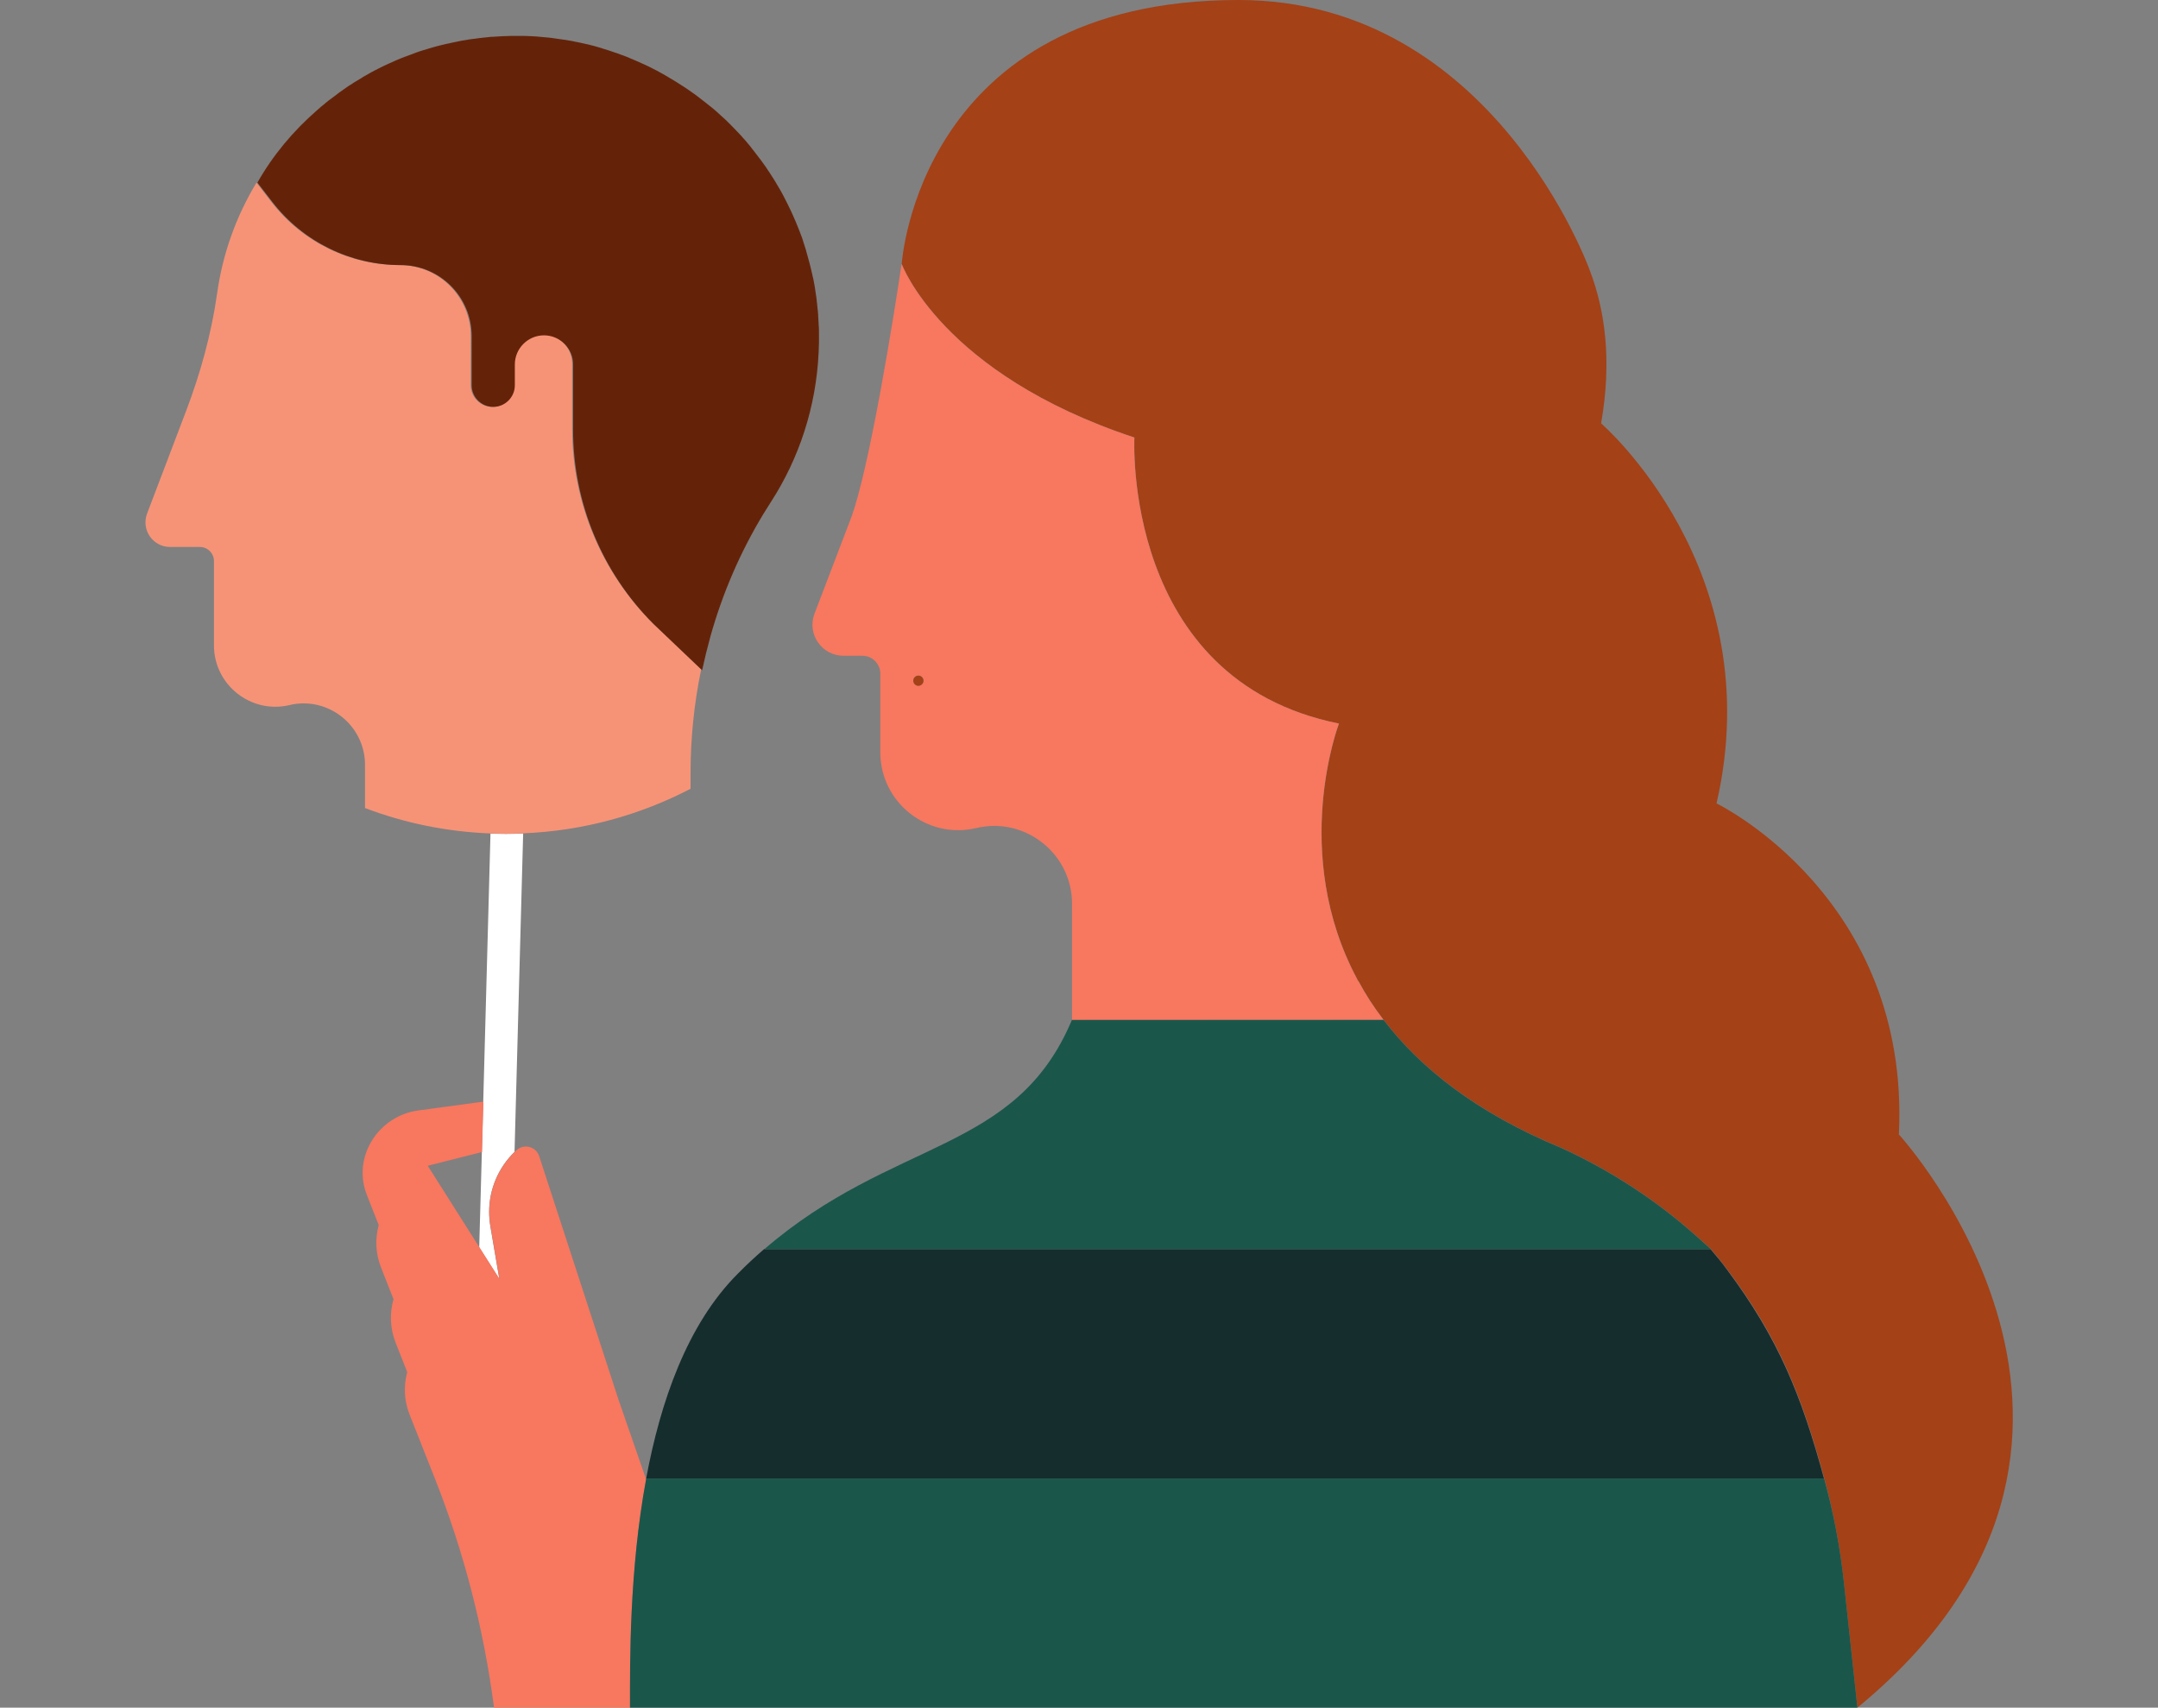 <?xml version="1.0" encoding="utf-8"?>
<!-- Generator: Adobe Illustrator 27.8.0, SVG Export Plug-In . SVG Version: 6.00 Build 0)  -->
<svg version="1.1" id="Illustration" xmlns="http://www.w3.org/2000/svg" xmlns:xlink="http://www.w3.org/1999/xlink" x="0px"
	 y="0px" viewBox="0 0 1400 1108" style="enable-background:new 0 0 1400 1108;" xml:space="preserve">
<rect x="0" y="0" width="1400" height="1108" fill="#808080" stroke="none"/>
<style type="text/css">
	.st0{fill:none;}
	.st1{fill:#FFFFFF;}
	.st2{fill:#F69377;}
	.st3{fill:#A44117;}
	.st4{fill:#162D2D;}
	.st5{fill:#F8775F;}
	.st6{fill:#1B564B;}
	.st7{fill:#642309;}
</style>
<g>
	<polygon class="st0" points="277.4,756.4 310.9,809.3 310.9,809.4 310.9,809.4 312.6,747.5 	"/>
	<polygon class="st0" points="333,844.3 333.1,844.3 331.3,841.5 331.3,841.5 	"/>
	<path class="st1" d="M312.6,747.5l0.9-32.7l4.7-173.9c3.3,0.1,6.7,0.2,10.1,0.2c3.7,0,7.4-0.1,11.1-0.3l-5.6,206.6
		c-10.7,10.4-16.5,24.5-16.5,38.9c0,3.3,0.3,6.6,0.9,10l0,0l0,0l5.7,33.5l-13-20.5l0,0L312.6,747.5z"/>
	<polygon class="st1" points="331.3,841.5 331.3,841.5 331.3,841.5 331.3,841.5 331.3,841.5 324,829.9 324,829.9 	"/>
	<path class="st2" d="M166.4,118.5l9.8,12.7c19.9,25.7,50.6,40.8,83.1,40.8l0,0c25.5,0,46.1,20.6,46.1,46.1V250c0,7.7,6.3,14,14,14
		s14-6.3,14-14v-14.1c0-10.4,8.5-18.9,18.9-18.9h0c10.4,0,18.9,8.5,18.9,18.9v42.5c0,47.2,18.8,92.5,52.2,125.9l31.5,30l0,0
		c-4.6,22.1-6.9,44.7-6.9,67.4v10.1c-32.7,17-69.4,27.3-108.4,28.9c-3.7,0.2-7.4,0.3-11.1,0.3c-3.4,0-6.7-0.1-10.1-0.2
		c-28.7-1.1-56.1-6.8-81.6-16.5v-28c0-22.5-18.4-39.9-39.8-39.9c-3,0-6.1,0.3-9.2,1.1c-25,5.9-49-13.1-49-38.8V364
		c0-5-4.1-9.1-9.1-9.1h-19.4c-11.1,0-18.8-11.1-14.9-21.6l25.4-66.8c9.3-24.5,16.3-49.8,20-75.7
		C144.4,164.6,153.3,140.2,166.4,118.5L166.4,118.5z"/>
	<path class="st3" d="M1205,1108L1205,1108l-8.7-80.7c-2.5-23.2-6.8-45.9-12.8-68.1c-14.7-54.1-29.6-91-62.7-135.2
		c-3.6-4.8-7.2-9.3-10.9-13.6l0,0l-8.8-7.9c-26.3-23.6-56-43-88.1-57.7c-55.4-22.9-91.8-52.2-115.4-83.1c-6.3-8.2-11.7-16.6-16.2-25
		c-0.5-0.6-0.8-0.8-0.8-0.8l0.2-0.1c-44.3-82.2-12.1-166.3-12.1-166.3c-141-28.4-132.7-185.6-132.7-185.6
		c-125.2-41.4-151-112.7-151-112.7S595.8,0,803.5,0c165.4,0,227.9,175.5,227.9,175.5l0,0l0,0c9.8,25.7,14.5,58.4,7.3,99.2
		c0,0,109.9,94.5,74.9,246.6c0,0,125.8,60.7,118.3,214.8C1231.9,736.1,1414.9,935.6,1205,1108z"/>
	<path class="st4" d="M495.7,810.5h614l0,0c3.7,4.3,7.4,8.8,10.9,13.6c33,44.3,48,81.1,62.7,135.2H419.2
		c9.3-50,26.7-100.1,59.4-132.8C484.3,820.7,490,815.4,495.7,810.5"/>
	<path class="st5" d="M897.5,661.7c-6.3-8.2-11.7-16.6-16.2-25c-0.5-0.6-0.8-0.8-0.8-0.8l0.2-0.1c-44.3-82.2-12.1-166.3-12.1-166.3
		c-141-28.4-132.7-185.6-132.7-185.6c-125.2-41.4-151-112.7-151-112.7c-4.8,32.9-21.1,134.2-32.9,165.2l-23.6,61.8
		c-5,13.2,4.7,27.3,18.9,27.3h12.2c6.4,0,11.6,5.2,11.6,11.6v51c0,32.6,30.4,56.7,62.2,49.2c3.9-0.9,7.9-1.4,11.7-1.4
		c27.1,0,50.5,22,50.5,50.6v75.3c0,0,0,0,0,0c0,0,0,0,0,0L897.5,661.7z M595.8,444.9c-1.8,0-3.3-1.5-3.3-3.3c0-1.8,1.5-3.3,3.3-3.3
		c1.8,0,3.3,1.5,3.3,3.3C599.1,443.4,597.6,444.9,595.8,444.9z"/>
	<path class="st5" d="M419.2,960l-18-52l-51.4-157.8c-2-6.3-9.9-8.3-14.7-3.9c-0.4,0.4-0.8,0.7-1.2,1.1c0,0,0,0,0,0
		c-10.7,10.4-16.5,24.5-16.5,38.9c0,3.3,0.3,6.6,0.9,10l0,0l0,0l5.7,33.5l-13-20.5l0,0l0,0v0l-33.5-52.9l35.2-8.9l0.9-32.7
		l-42.2,5.7c-25,3.4-41.9,28.3-34.3,52.3c0,0,0,0.1,0,0.1c0,0,0,0,0,0c0,0.1,0,0.2,0.1,0.2c0.1,0.2,0.1,0.3,0.2,0.5
		c0.1,0.2,0.1,0.4,0.2,0.6c0.1,0.3,0.2,0.7,0.4,1c0,0.1,0.1,0.2,0.1,0.4l7.6,19.3c-2.4,8.8-2.1,18.4,1.5,27.5l8.1,20.6
		c-2.6,9-2.3,18.8,1.3,28l7.6,19.3c-2.4,8.8-2.1,18.4,1.5,27.5l16.5,41.7c18.9,47.8,31.7,97.7,38.3,148.5h88.3
		C408.7,1078.5,408.2,1019.4,419.2,960z M324,829.9"/>
	<path class="st3" d="M595.8,438.4c-1.8,0-3.3,1.5-3.3,3.3c0,1.8,1.5,3.3,3.3,3.3c1.8,0,3.3-1.5,3.3-3.3
		C599.1,439.8,597.6,438.4,595.8,438.4z"/>
	<path class="st6" d="M1196.3,1027.3l8.7,80.7H757H470.5h-61.8c0-29.5-0.5-88.6,10.4-148c0-0.2,0.1-0.5,0.1-0.7h764.2
		C1189.5,981.4,1193.8,1004.1,1196.3,1027.3z M695.4,661.8L695.4,661.8c-36.5,86.9-115.5,76.3-199.5,148.7h614l-8.8-7.9
		c-26.3-23.6-56-43-88.1-57.7c-55.4-22.9-91.8-52.2-115.4-83.1L695.4,661.8z"/>
	<path class="st7" d="M205.6,71.6C205.6,71.6,205.6,71.6,205.6,71.6c1.5-1.4,3.1-2.7,4.7-4c0.3-0.2,0.6-0.4,0.8-0.7
		c1.3-1.1,2.6-2.1,4-3.1c0.6-0.5,1.3-0.9,1.9-1.4c1-0.8,2-1.5,3-2.3c0.9-0.6,1.8-1.2,2.7-1.9c0.8-0.6,1.6-1.1,2.4-1.7
		c1.1-0.8,2.3-1.5,3.4-2.2c0.6-0.4,1.1-0.8,1.7-1.1c1.3-0.8,2.7-1.6,4-2.4c0.4-0.2,0.8-0.5,1.2-0.8c1.5-0.9,3.1-1.8,4.6-2.6
		c0.2-0.1,0.5-0.3,0.7-0.4c1.7-0.9,3.3-1.8,5-2.6c0.1-0.1,0.3-0.2,0.4-0.2c1.8-0.9,3.6-1.8,5.4-2.6c0.1,0,0.1-0.1,0.2-0.1
		c1.9-0.9,3.7-1.7,5.6-2.5c0,0,0,0,0,0c1.9-0.8,3.8-1.6,5.7-2.3c0,0,0.1,0,0.1,0c1.9-0.7,3.7-1.4,5.6-2.1c0.1,0,0.2-0.1,0.2-0.1
		c1.8-0.7,3.7-1.3,5.6-1.9c0.1,0,0.3-0.1,0.4-0.1c1.8-0.6,3.5-1.1,5.3-1.6c0.2-0.1,0.5-0.2,0.7-0.2c1.6-0.5,3.3-0.9,4.9-1.3
		c0.4-0.1,0.8-0.2,1.2-0.3c1.5-0.4,3-0.7,4.5-1c0.6-0.1,1.2-0.3,1.7-0.4c1.3-0.3,2.6-0.5,3.9-0.8c0.8-0.2,1.6-0.3,2.4-0.5
		c1.1-0.2,2.2-0.4,3.2-0.5c1-0.2,2.1-0.4,3.1-0.5c0.8-0.1,1.7-0.2,2.5-0.3c1.3-0.2,2.6-0.4,3.9-0.5c0.6-0.1,1.1-0.1,1.7-0.2
		c1.6-0.2,3.2-0.3,4.8-0.5c0.2,0,0.5,0,0.7,0c4.1-0.3,8.2-0.5,12.4-0.6c0.3,0,0.7,0,1,0c1.5,0,2.9,0,4.4,0c0.7,0,1.3,0,2,0
		c1.2,0,2.3,0.1,3.5,0.1c0.7,0,1.5,0.1,2.2,0.1c1.1,0.1,2.2,0.1,3.3,0.2c0.7,0.1,1.5,0.1,2.2,0.2c1.1,0.1,2.1,0.2,3.2,0.3
		c0.7,0.1,1.5,0.1,2.2,0.2c1.1,0.1,2.1,0.2,3.2,0.4c0.7,0.1,1.4,0.2,2.1,0.3c1.2,0.2,2.4,0.3,3.6,0.5c0.5,0.1,1.1,0.2,1.6,0.2
		c1.7,0.3,3.5,0.6,5.2,0.9c0.4,0.1,0.8,0.2,1.3,0.3c1.3,0.3,2.7,0.5,4,0.8c1.3,0.3,2.7,0.6,4,0.9c0,0,0.1,0,0.1,0
		c3.1,0.7,6.2,1.6,9.2,2.5c0.2,0,0.3,0.1,0.5,0.2c1.3,0.4,2.6,0.8,3.9,1.2c0.3,0.1,0.6,0.2,0.9,0.3c1.2,0.4,2.3,0.8,3.5,1.2
		c0.3,0.1,0.7,0.2,1,0.3c1.2,0.4,2.3,0.8,3.5,1.3c0.3,0.1,0.6,0.2,0.9,0.3c1.3,0.5,2.7,1,4,1.6c0.1,0,0.1,0.1,0.2,0.1
		c2.9,1.2,5.7,2.4,8.5,3.7c0.2,0.1,0.5,0.2,0.7,0.3c1.1,0.5,2.3,1.1,3.4,1.6c0.3,0.2,0.7,0.3,1,0.5c1,0.5,2,1,3.1,1.6
		c0.3,0.2,0.7,0.4,1,0.5c1,0.5,2.1,1.1,3.1,1.7c0.3,0.2,0.6,0.3,0.9,0.5c1.2,0.7,2.4,1.4,3.6,2.1c0.1,0.1,0.2,0.1,0.3,0.2
		c2.6,1.5,5.2,3.1,7.8,4.8c0.3,0.2,0.5,0.4,0.8,0.5c1,0.6,1.9,1.3,2.9,1.9c0.3,0.2,0.7,0.5,1,0.7c0.9,0.6,1.8,1.2,2.7,1.9
		c0.3,0.2,0.7,0.5,1,0.7c0.9,0.7,1.8,1.3,2.7,2c0.3,0.2,0.6,0.4,0.9,0.7c1.1,0.8,2.1,1.6,3.2,2.5c0.1,0.1,0.2,0.2,0.3,0.2
		c1.2,1,2.4,1.9,3.6,2.9c0.1,0,0.1,0.1,0.2,0.1c1.1,0.9,2.1,1.8,3.2,2.7c0.3,0.3,0.6,0.5,0.9,0.8c0.8,0.7,1.6,1.5,2.4,2.2
		c0.3,0.3,0.7,0.6,1,0.9c0.8,0.7,1.5,1.4,2.3,2.1c0.3,0.3,0.7,0.6,1,1c0.8,0.8,1.5,1.5,2.3,2.3c0.3,0.3,0.6,0.6,0.9,0.9
		c0.9,0.9,1.8,1.9,2.7,2.8c0.1,0.1,0.2,0.2,0.3,0.3c1,1.1,2.1,2.2,3.1,3.3c0.1,0.2,0.3,0.3,0.4,0.5c0.8,0.9,1.7,1.9,2.5,2.8
		c0.3,0.3,0.6,0.7,0.8,1c0.7,0.8,1.3,1.6,2,2.4c0.3,0.4,0.6,0.8,0.9,1.2c0.6,0.8,1.2,1.6,1.9,2.4c0.3,0.4,0.6,0.8,0.9,1.2
		c0.6,0.8,1.3,1.7,1.9,2.5c0.3,0.3,0.5,0.7,0.8,1c0.8,1.1,1.5,2.1,2.3,3.2c0.1,0.1,0.2,0.3,0.3,0.4c0.9,1.2,1.7,2.5,2.5,3.7
		c0.2,0.2,0.3,0.5,0.5,0.7c0.6,1,1.3,2,1.9,3c0.3,0.4,0.5,0.8,0.8,1.2c0.5,0.9,1.1,1.7,1.6,2.6c0.3,0.5,0.5,0.9,0.8,1.4
		c0.5,0.8,1,1.7,1.5,2.5c0.3,0.5,0.5,0.9,0.8,1.4c0.5,0.9,1,1.8,1.5,2.7c0.2,0.4,0.4,0.8,0.6,1.2c0.6,1.2,1.2,2.3,1.8,3.5
		c0.1,0.1,0.1,0.3,0.2,0.4c0.7,1.3,1.3,2.7,2,4.1c0.2,0.3,0.3,0.7,0.5,1c0.5,1,0.9,2,1.4,3.1c0.2,0.5,0.4,0.9,0.6,1.4
		c0.4,0.9,0.8,1.8,1.2,2.7c0.2,0.5,0.4,1,0.6,1.5c0.4,0.9,0.7,1.8,1.1,2.7c0.2,0.5,0.4,1,0.6,1.5c0.4,1,0.7,1.9,1.1,2.9
		c0.2,0.4,0.3,0.9,0.5,1.3c0.5,1.3,0.9,2.6,1.3,4c0,0.1,0.1,0.2,0.1,0.3c0.5,1.4,0.9,2.9,1.4,4.4c0.1,0.4,0.2,0.8,0.3,1.2
		c0.3,1.1,0.6,2.1,0.9,3.2c0.1,0.5,0.3,1,0.4,1.5c0.3,1,0.5,1.9,0.8,2.9c0.1,0.5,0.3,1.1,0.4,1.6c0.2,1,0.5,1.9,0.7,2.9
		c0.1,0.5,0.2,1.1,0.4,1.6c0.2,1,0.4,2.1,0.7,3.2c0.1,0.4,0.2,0.9,0.3,1.3c0.6,3,1.1,6.1,1.5,9.2c0.1,0.4,0.1,0.8,0.2,1.3
		c0.2,1.1,0.3,2.2,0.4,3.4c0.1,0.5,0.1,1.1,0.2,1.6c0.1,1,0.2,2.1,0.3,3.1c0.1,0.6,0.1,1.1,0.2,1.7c0.1,1,0.2,2.1,0.2,3.1
		c0,0.5,0.1,1.1,0.1,1.6c0.1,1.2,0.1,2.3,0.2,3.5c0,0.4,0,0.8,0.1,1.3c0.1,1.6,0.1,3.2,0.1,4.8c0.1,4,0,8-0.2,12
		c-1.6,35.7-12.7,69-30.9,97.2c-1.7,2.6-3.3,5.2-4.9,7.8c-15.1,24.9-26.6,51.7-34.4,79.5c-2,7.3-3.8,14.6-5.4,22l0,0l0,0l-31.5-30
		c-33.4-33.4-52.2-78.7-52.2-125.9v-42.5c0-10.4-8.5-18.9-18.9-18.9h0c-10.4,0-18.9,8.5-18.9,18.9V250c0,7.7-6.3,14-14,14
		s-14-6.3-14-14v-31.9c0-25.5-20.6-46.1-46.1-46.1l0,0c-32.5,0-63.2-15.1-83.1-40.8l-9.8-12.7C176.9,100.9,190.2,85,205.6,71.6z"/>
</g>
</svg>
